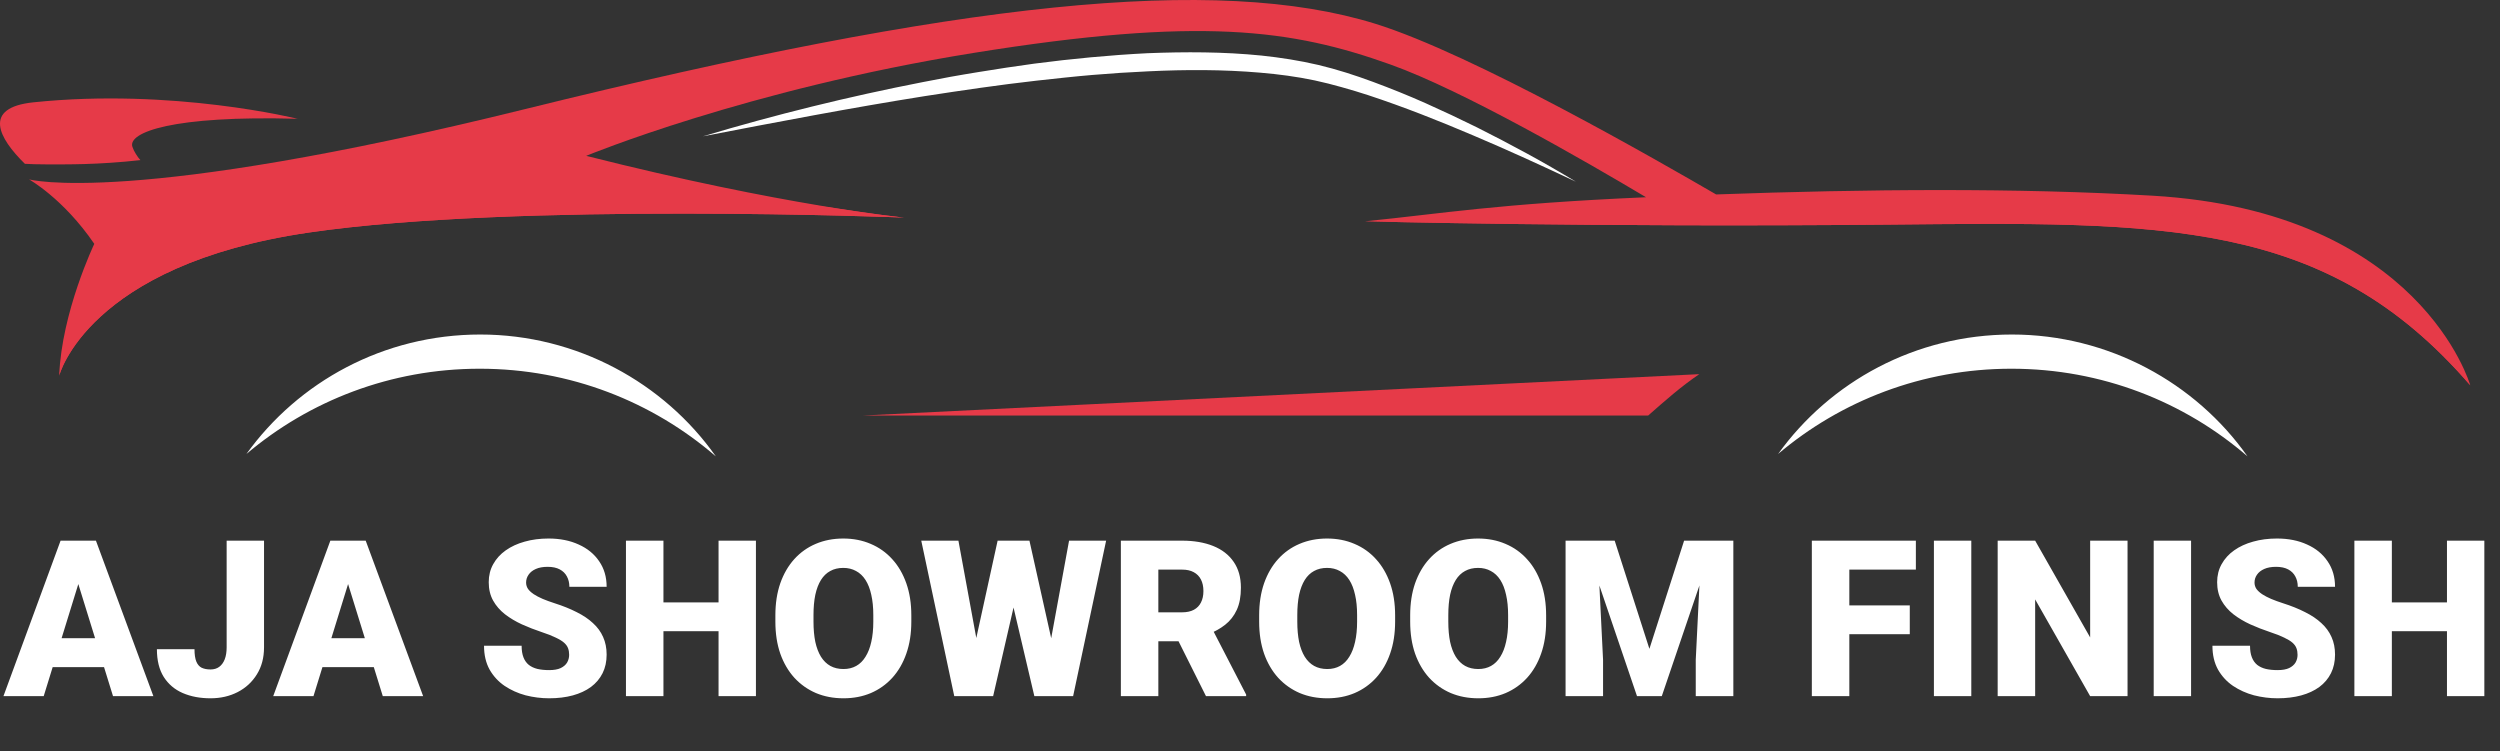<svg width="193" height="58" viewBox="0 0 193 58" fill="none" xmlns="http://www.w3.org/2000/svg">
<rect x="0" y="0" width="193" height="58" fill="#333333" stroke="none"/>
<path d="M155.279 28.465C148.405 28.465 142.115 30.944 137.268 35.048C141.287 29.465 147.875 25.825 155.322 25.825C162.769 25.825 169.499 29.545 173.506 35.231C168.63 31.017 162.255 28.465 155.279 28.465Z" fill="white"/>
<path d="M37.034 28.465C30.16 28.465 23.87 30.944 19.023 35.048C23.042 29.465 29.63 25.825 37.077 25.825C44.524 25.825 51.254 29.545 55.261 35.231C50.385 31.017 44.011 28.465 37.034 28.465Z" fill="white"/>
<path d="M66.6 32.079L131.184 28.885C129.741 29.864 128.544 30.933 127.239 32.079H66.6Z" fill="#E63A48"/>
<path d="M2.24 13.847C2.24 13.847 9.95 15.985 40.583 8.411C74.121 0.12 93.89 -1.974 106.164 1.831C113.705 4.169 128.153 12.498 132.485 15.011C144.081 14.595 155.696 14.493 166.168 15.107C186.894 16.32 190.704 29.746 190.704 29.746C179.549 16.826 166.982 17.134 145.726 17.339C123.049 17.558 105.387 17.084 105.387 17.084C111.309 16.493 115.545 15.729 127.074 15.227C122.403 12.444 112.932 6.98 107.352 4.984C99.732 2.258 92.648 1.267 75.142 4.088C57.635 6.908 45.254 12.031 45.254 12.031C60.547 15.9 69.802 16.798 69.802 16.798C69.802 16.798 39.959 15.591 23.839 17.952C6.745 20.456 4.571 28.999 4.571 28.999C4.752 24.111 7.279 18.826 7.279 18.826C4.894 15.327 2.239 13.847 2.239 13.847H2.24Z" fill="#E63A48"/>
<path d="M145.726 17.339C123.049 17.558 105.387 17.085 105.387 17.085C115.352 17.011 124.014 16.879 131.929 16.578C150.849 15.859 167.519 15.352 175.839 18.203C186.035 21.696 190.704 29.746 190.704 29.746C179.549 16.827 166.982 17.134 145.726 17.339Z" fill="#E63A48"/>
<path d="M121.657 14.029C119.178 12.515 116.615 11.139 114.015 9.83C112.71 9.185 111.392 8.564 110.06 7.969C108.727 7.375 107.37 6.83 105.996 6.32C104.621 5.812 103.218 5.357 101.772 5.013C100.324 4.674 98.86 4.446 97.392 4.29C94.454 3.994 91.51 3.993 88.584 4.108C85.657 4.257 82.744 4.535 79.848 4.913C78.402 5.115 76.957 5.324 75.519 5.566C74.799 5.68 74.081 5.808 73.363 5.933L71.215 6.343C65.494 7.461 59.838 8.856 54.265 10.524C59.978 9.422 65.682 8.328 71.408 7.418C74.273 6.976 77.139 6.552 80.014 6.228C81.452 6.069 82.889 5.909 84.329 5.787C85.768 5.666 87.209 5.57 88.649 5.506C91.528 5.367 94.413 5.363 97.266 5.608C98.692 5.727 100.109 5.915 101.498 6.208C102.192 6.36 102.884 6.531 103.572 6.728C104.263 6.917 104.949 7.129 105.633 7.35C108.366 8.252 111.06 9.316 113.724 10.452C116.392 11.581 119.03 12.788 121.658 14.029H121.657Z" fill="white"/>
<path d="M10.219 11.33C10.332 11.679 10.619 12.125 10.84 12.361C7.517 12.73 5.118 12.69 3.567 12.69C2.906 12.69 2.364 12.672 1.922 12.647C-0.114 10.656 -1.372 8.31 2.582 7.899C13.34 6.78 22.971 9.17 22.971 9.17C13.28 8.897 9.862 10.229 10.219 11.33Z" fill="#E63A48"/>
<path d="M4.572 28.999C6.343 17.564 19.936 15.497 43.013 14.873C57.007 14.495 64.908 16.25 68.297 16.62C69.286 16.747 69.803 16.797 69.803 16.797C69.803 16.797 39.96 15.59 23.839 17.952C6.746 20.456 4.571 28.999 4.571 28.999L4.572 28.999Z" fill="#E63A48"/>
<path d="M6.301 44.262L3.374 53.743H0.266L4.677 41.739H6.647L6.301 44.262ZM8.725 53.743L5.79 44.262L5.41 41.739H7.406L11.841 53.743H8.725ZM8.609 49.267V51.501H2.45V49.267H8.609ZM17.497 49.976V41.739H20.383V49.976C20.383 50.778 20.199 51.474 19.83 52.062C19.468 52.65 18.973 53.106 18.346 53.43C17.725 53.749 17.027 53.908 16.252 53.908C15.45 53.908 14.735 53.774 14.109 53.504C13.488 53.235 12.998 52.82 12.641 52.26C12.289 51.699 12.113 50.984 12.113 50.116H15.015C15.015 50.523 15.062 50.841 15.156 51.072C15.249 51.298 15.386 51.457 15.568 51.55C15.755 51.638 15.983 51.682 16.252 51.682C16.516 51.682 16.739 51.616 16.92 51.484C17.107 51.347 17.25 51.152 17.349 50.899C17.448 50.641 17.497 50.333 17.497 49.976ZM27.127 44.262L24.2 53.743H21.092L25.503 41.739H27.473L27.127 44.262ZM29.551 53.743L26.616 44.262L26.237 41.739H28.232L32.667 53.743H29.551ZM29.436 49.267V51.501H23.277V49.267H29.436ZM43.938 50.553C43.938 50.366 43.911 50.198 43.856 50.05C43.801 49.896 43.699 49.753 43.551 49.621C43.402 49.489 43.188 49.357 42.907 49.225C42.633 49.088 42.27 48.945 41.819 48.797C41.292 48.621 40.783 48.423 40.294 48.203C39.805 47.978 39.368 47.717 38.983 47.42C38.598 47.117 38.293 46.766 38.068 46.364C37.843 45.958 37.73 45.485 37.73 44.946C37.73 44.43 37.845 43.965 38.076 43.553C38.307 43.135 38.629 42.781 39.041 42.489C39.459 42.193 39.948 41.967 40.508 41.813C41.069 41.654 41.682 41.574 42.347 41.574C43.226 41.574 44.001 41.728 44.672 42.036C45.348 42.338 45.876 42.77 46.255 43.33C46.64 43.886 46.832 44.542 46.832 45.301H43.955C43.955 44.999 43.891 44.732 43.765 44.501C43.644 44.27 43.46 44.089 43.213 43.957C42.965 43.825 42.655 43.759 42.281 43.759C41.918 43.759 41.613 43.814 41.366 43.924C41.118 44.034 40.931 44.182 40.805 44.369C40.679 44.551 40.615 44.751 40.615 44.971C40.615 45.153 40.665 45.317 40.764 45.466C40.868 45.609 41.014 45.743 41.201 45.87C41.393 45.996 41.624 46.117 41.893 46.233C42.168 46.348 42.476 46.461 42.817 46.571C43.454 46.774 44.021 47.002 44.515 47.255C45.015 47.502 45.436 47.785 45.777 48.104C46.123 48.417 46.384 48.775 46.56 49.176C46.741 49.577 46.832 50.031 46.832 50.536C46.832 51.075 46.728 51.553 46.519 51.971C46.31 52.389 46.01 52.743 45.62 53.035C45.23 53.32 44.763 53.537 44.218 53.686C43.674 53.834 43.067 53.908 42.396 53.908C41.781 53.908 41.173 53.831 40.574 53.678C39.981 53.518 39.442 53.276 38.958 52.952C38.475 52.622 38.087 52.202 37.796 51.691C37.51 51.174 37.367 50.561 37.367 49.852H40.269C40.269 50.204 40.316 50.501 40.409 50.742C40.503 50.984 40.64 51.179 40.822 51.328C41.003 51.471 41.226 51.575 41.489 51.641C41.753 51.702 42.056 51.732 42.396 51.732C42.765 51.732 43.061 51.68 43.287 51.575C43.512 51.465 43.677 51.322 43.782 51.146C43.886 50.965 43.938 50.767 43.938 50.553ZM56.412 46.505V48.731H50.254V46.505H56.412ZM51.218 41.739V53.743H48.324V41.739H51.218ZM58.358 41.739V53.743H55.472V41.739H58.358ZM70.354 47.502V47.989C70.354 48.907 70.225 49.731 69.967 50.462C69.714 51.188 69.354 51.809 68.887 52.325C68.42 52.837 67.867 53.23 67.23 53.504C66.592 53.774 65.888 53.908 65.119 53.908C64.344 53.908 63.635 53.774 62.992 53.504C62.354 53.23 61.799 52.837 61.326 52.325C60.859 51.809 60.496 51.188 60.238 50.462C59.985 49.731 59.859 48.907 59.859 47.989V47.502C59.859 46.584 59.985 45.76 60.238 45.029C60.496 44.298 60.856 43.677 61.318 43.166C61.785 42.649 62.338 42.256 62.975 41.986C63.618 41.712 64.327 41.574 65.102 41.574C65.872 41.574 66.576 41.712 67.213 41.986C67.856 42.256 68.411 42.649 68.879 43.166C69.346 43.677 69.709 44.298 69.967 45.029C70.225 45.76 70.354 46.584 70.354 47.502ZM67.419 47.989V47.486C67.419 46.892 67.367 46.37 67.263 45.919C67.164 45.463 67.015 45.081 66.817 44.773C66.62 44.465 66.375 44.235 66.084 44.081C65.798 43.921 65.471 43.842 65.102 43.842C64.718 43.842 64.382 43.921 64.097 44.081C63.811 44.235 63.572 44.465 63.379 44.773C63.187 45.081 63.041 45.463 62.942 45.919C62.849 46.37 62.802 46.892 62.802 47.486V47.989C62.802 48.577 62.849 49.099 62.942 49.555C63.041 50.006 63.187 50.388 63.379 50.701C63.577 51.014 63.819 51.251 64.105 51.41C64.396 51.57 64.734 51.649 65.119 51.649C65.487 51.649 65.814 51.57 66.1 51.41C66.386 51.251 66.625 51.014 66.817 50.701C67.015 50.388 67.164 50.006 67.263 49.555C67.367 49.099 67.419 48.577 67.419 47.989ZM74.625 52.655L77.016 41.739H78.442L79.218 42.671L76.67 53.743H75.095L74.625 52.655ZM73.99 41.739L76.01 52.738L75.491 53.743H73.669L71.121 41.739H73.99ZM80.528 52.68L82.532 41.739H85.393L82.845 53.743H81.031L80.528 52.68ZM79.473 41.739L81.922 52.721L81.427 53.743H79.852L77.247 42.654L78.055 41.739H79.473ZM86.531 41.739H91.255C92.178 41.739 92.981 41.877 93.662 42.151C94.344 42.426 94.869 42.833 95.237 43.372C95.611 43.91 95.798 44.575 95.798 45.367C95.798 46.054 95.691 46.628 95.476 47.09C95.262 47.552 94.962 47.934 94.577 48.236C94.198 48.533 93.756 48.777 93.25 48.97L92.302 49.506H88.336L88.32 47.271H91.255C91.623 47.271 91.928 47.205 92.17 47.074C92.412 46.942 92.593 46.755 92.714 46.513C92.841 46.266 92.904 45.971 92.904 45.631C92.904 45.284 92.841 44.988 92.714 44.74C92.588 44.493 92.401 44.303 92.153 44.171C91.912 44.039 91.612 43.974 91.255 43.974H89.424V53.743H86.531V41.739ZM93.102 53.743L90.447 48.434L93.514 48.417L96.202 53.62V53.743H93.102ZM107.703 47.502V47.989C107.703 48.907 107.574 49.731 107.316 50.462C107.063 51.188 106.703 51.809 106.236 52.325C105.768 52.837 105.216 53.23 104.578 53.504C103.941 53.774 103.237 53.908 102.468 53.908C101.693 53.908 100.984 53.774 100.341 53.504C99.703 53.23 99.148 52.837 98.675 52.325C98.208 51.809 97.845 51.188 97.587 50.462C97.334 49.731 97.207 48.907 97.207 47.989V47.502C97.207 46.584 97.334 45.76 97.587 45.029C97.845 44.298 98.205 43.677 98.667 43.166C99.134 42.649 99.686 42.256 100.324 41.986C100.967 41.712 101.676 41.574 102.451 41.574C103.221 41.574 103.924 41.712 104.562 41.986C105.205 42.256 105.76 42.649 106.227 43.166C106.694 43.677 107.057 44.298 107.316 45.029C107.574 45.76 107.703 46.584 107.703 47.502ZM104.768 47.989V47.486C104.768 46.892 104.716 46.37 104.611 45.919C104.512 45.463 104.364 45.081 104.166 44.773C103.968 44.465 103.724 44.235 103.432 44.081C103.146 43.921 102.819 43.842 102.451 43.842C102.066 43.842 101.731 43.921 101.445 44.081C101.16 44.235 100.92 44.465 100.728 44.773C100.536 45.081 100.39 45.463 100.291 45.919C100.198 46.37 100.151 46.892 100.151 47.486V47.989C100.151 48.577 100.198 49.099 100.291 49.555C100.39 50.006 100.536 50.388 100.728 50.701C100.926 51.014 101.168 51.251 101.454 51.41C101.745 51.57 102.083 51.649 102.468 51.649C102.836 51.649 103.163 51.57 103.449 51.41C103.735 51.251 103.974 51.014 104.166 50.701C104.364 50.388 104.512 50.006 104.611 49.555C104.716 49.099 104.768 48.577 104.768 47.989ZM119.361 47.502V47.989C119.361 48.907 119.232 49.731 118.974 50.462C118.721 51.188 118.361 51.809 117.894 52.325C117.426 52.837 116.874 53.23 116.236 53.504C115.599 53.774 114.895 53.908 114.126 53.908C113.351 53.908 112.642 53.774 111.999 53.504C111.361 53.23 110.806 52.837 110.333 52.325C109.866 51.809 109.503 51.188 109.245 50.462C108.992 49.731 108.866 48.907 108.866 47.989V47.502C108.866 46.584 108.992 45.76 109.245 45.029C109.503 44.298 109.863 43.677 110.325 43.166C110.792 42.649 111.345 42.256 111.982 41.986C112.625 41.712 113.334 41.574 114.109 41.574C114.879 41.574 115.582 41.712 116.22 41.986C116.863 42.256 117.418 42.649 117.885 43.166C118.353 43.677 118.715 44.298 118.974 45.029C119.232 45.76 119.361 46.584 119.361 47.502ZM116.426 47.989V47.486C116.426 46.892 116.374 46.37 116.269 45.919C116.17 45.463 116.022 45.081 115.824 44.773C115.626 44.465 115.382 44.235 115.09 44.081C114.805 43.921 114.478 43.842 114.109 43.842C113.725 43.842 113.389 43.921 113.103 44.081C112.818 44.235 112.578 44.465 112.386 44.773C112.194 45.081 112.048 45.463 111.949 45.919C111.856 46.37 111.809 46.892 111.809 47.486V47.989C111.809 48.577 111.856 49.099 111.949 49.555C112.048 50.006 112.194 50.388 112.386 50.701C112.584 51.014 112.826 51.251 113.112 51.41C113.403 51.57 113.741 51.649 114.126 51.649C114.494 51.649 114.821 51.57 115.107 51.41C115.393 51.251 115.632 51.014 115.824 50.701C116.022 50.388 116.17 50.006 116.269 49.555C116.374 49.099 116.426 48.577 116.426 47.989ZM122.296 41.739H124.654L127.334 50.091L130.013 41.739H132.371L128.29 53.743H126.377L122.296 41.739ZM120.862 41.739H123.302L123.756 50.94V53.743H120.862V41.739ZM131.366 41.739H133.814V53.743H130.912V50.94L131.366 41.739ZM142.768 41.739V53.743H139.874V41.739H142.768ZM147.435 46.736V48.962H141.944V46.736H147.435ZM147.905 41.739V43.974H141.944V41.739H147.905ZM152.184 41.739V53.743H149.298V41.739H152.184ZM164.246 41.739V53.743H161.36L157.114 46.274V53.743H154.22V41.739H157.114L161.36 49.209V41.739H164.246ZM169.151 41.739V53.743H166.266V41.739H169.151ZM177.371 50.553C177.371 50.366 177.344 50.198 177.289 50.05C177.234 49.896 177.132 49.753 176.984 49.621C176.835 49.489 176.621 49.357 176.341 49.225C176.066 49.088 175.703 48.945 175.252 48.797C174.725 48.621 174.216 48.423 173.727 48.203C173.238 47.978 172.801 47.717 172.416 47.42C172.031 47.117 171.726 46.766 171.501 46.364C171.276 45.958 171.163 45.485 171.163 44.946C171.163 44.43 171.278 43.965 171.509 43.553C171.74 43.135 172.062 42.781 172.474 42.489C172.892 42.193 173.381 41.967 173.942 41.813C174.502 41.654 175.115 41.574 175.78 41.574C176.66 41.574 177.435 41.728 178.105 42.036C178.781 42.338 179.309 42.77 179.688 43.33C180.073 43.886 180.265 44.542 180.265 45.301H177.388C177.388 44.999 177.325 44.732 177.198 44.501C177.077 44.27 176.893 44.089 176.646 43.957C176.398 43.825 176.088 43.759 175.714 43.759C175.351 43.759 175.046 43.814 174.799 43.924C174.552 44.034 174.365 44.182 174.238 44.369C174.112 44.551 174.049 44.751 174.049 44.971C174.049 45.153 174.098 45.317 174.197 45.466C174.302 45.609 174.447 45.743 174.634 45.87C174.826 45.996 175.057 46.117 175.327 46.233C175.601 46.348 175.909 46.461 176.25 46.571C176.888 46.774 177.454 47.002 177.948 47.255C178.449 47.502 178.869 47.785 179.21 48.104C179.556 48.417 179.817 48.775 179.993 49.176C180.175 49.577 180.265 50.031 180.265 50.536C180.265 51.075 180.161 51.553 179.952 51.971C179.743 52.389 179.444 52.743 179.053 53.035C178.663 53.32 178.196 53.537 177.652 53.686C177.107 53.834 176.5 53.908 175.83 53.908C175.214 53.908 174.607 53.831 174.007 53.678C173.414 53.518 172.875 53.276 172.391 52.952C171.908 52.622 171.52 52.202 171.229 51.691C170.943 51.174 170.8 50.561 170.8 49.852H173.702C173.702 50.204 173.749 50.501 173.843 50.742C173.936 50.984 174.073 51.179 174.255 51.328C174.436 51.471 174.659 51.575 174.923 51.641C175.186 51.702 175.489 51.732 175.83 51.732C176.198 51.732 176.495 51.68 176.72 51.575C176.945 51.465 177.11 51.322 177.215 51.146C177.319 50.965 177.371 50.767 177.371 50.553ZM189.846 46.505V48.731H183.687V46.505H189.846ZM184.651 41.739V53.743H181.758V41.739H184.651ZM191.791 41.739V53.743H188.906V41.739H191.791Z" fill="white"/>
</svg>
